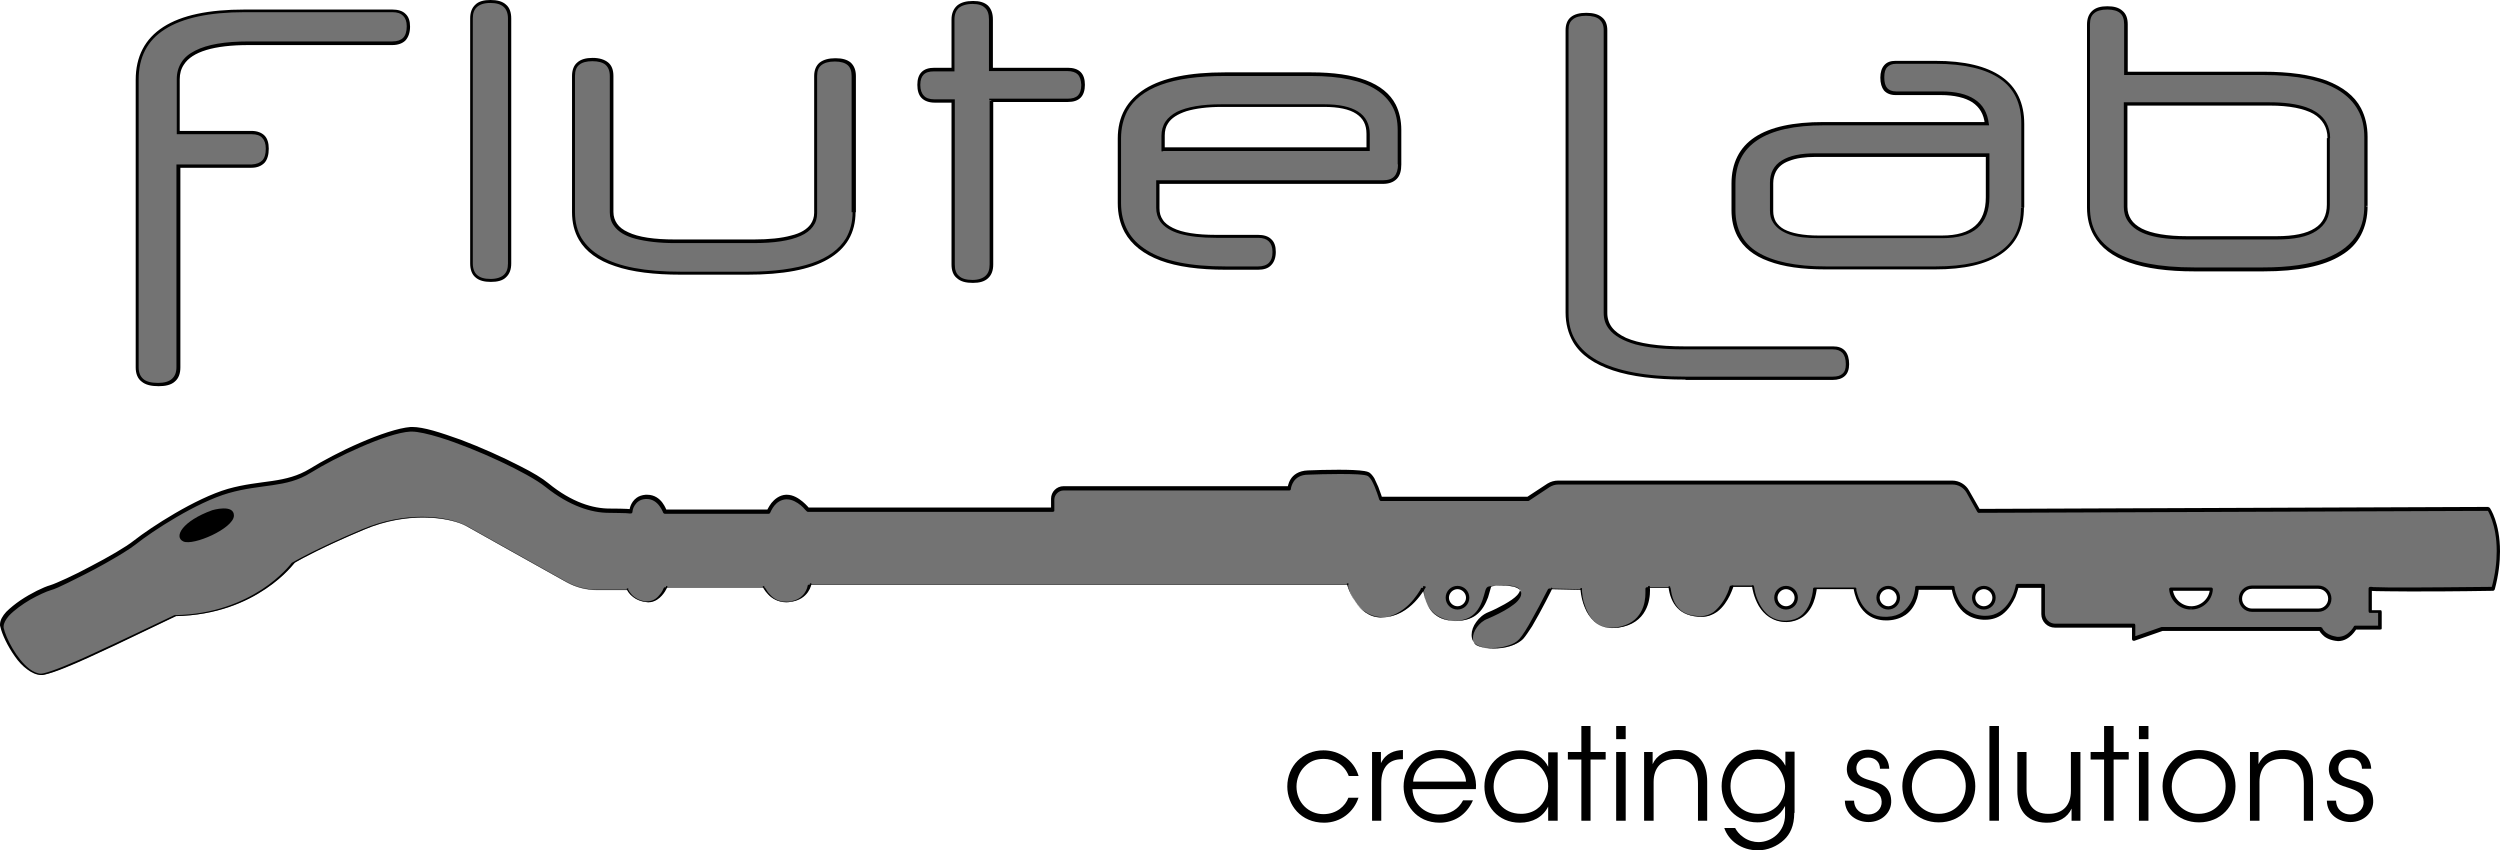 <svg width="147" height="50" viewBox="0 0 147 50" fill="none" xmlns="http://www.w3.org/2000/svg">
<path d="M146.324 29.903L116.34 30.019L115.703 28.878C115.529 28.549 115.181 28.356 114.814 28.356H91.612C91.418 28.356 91.225 28.414 91.052 28.53L89.854 29.323H81.199C81.199 29.323 80.832 28.085 80.465 27.892C80.097 27.679 77.972 27.756 76.91 27.776C75.867 27.795 75.789 28.704 75.789 28.704H62.517C62.169 28.704 61.879 28.994 61.879 29.342V29.961H47.506C47.506 29.961 46.907 29.168 46.212 29.207C45.516 29.246 45.188 30.077 45.188 30.077H39.102C39.102 30.077 38.793 29.149 37.962 29.207C37.132 29.265 37.093 30.077 37.093 30.077C37.093 30.077 36.803 30.039 35.818 30.039C34.833 30.039 33.577 29.671 32.166 28.53C30.756 27.389 25.579 25.164 24.149 25.261C22.719 25.358 19.686 26.808 18.257 27.698C16.827 28.588 15.339 28.337 13.446 28.878C11.534 29.42 8.925 31.122 7.94 31.895C6.955 32.669 3.787 34.313 2.994 34.565C2.202 34.816 -0.058 35.996 0.135 36.886C0.309 37.776 1.546 39.865 2.589 39.671C3.632 39.458 7.109 37.756 10.316 36.228C15.088 36.132 17.271 33.114 17.271 33.114C17.271 33.114 18.604 32.321 21.367 31.16C24.13 30 26.564 30.464 27.453 30.948C28.129 31.335 31.703 33.327 33.326 34.236C33.867 34.545 34.465 34.7 35.084 34.7H36.919C36.919 34.7 37.151 35.3 37.962 35.397C38.774 35.513 39.141 34.545 39.141 34.545H44.917C44.917 34.545 45.323 35.493 46.385 35.397C47.448 35.281 47.583 34.391 47.583 34.391H79.247C79.247 34.391 79.73 36.306 81.276 36.306C82.822 36.306 83.71 34.584 83.71 34.584C83.71 34.584 83.671 36.48 85.546 36.518C87.439 36.557 87.362 34.623 87.593 34.507C87.825 34.391 89.371 34.333 89.429 34.778C89.506 35.242 88.347 35.861 87.516 36.209C86.705 36.557 86.26 37.64 86.879 37.969C87.497 38.279 88.965 38.182 89.487 37.582C90.008 36.983 91.167 34.642 91.167 34.642L92.983 34.681C92.983 34.681 93.08 37.215 95.128 36.905C97.176 36.615 96.905 34.565 96.905 34.565H98.2C98.316 35.513 98.76 36.267 100.054 36.267C101.349 36.267 101.832 34.487 101.832 34.487H103.087C103.107 34.855 103.493 36.596 105.058 36.557C106.623 36.518 106.719 34.623 106.719 34.623H109.076C109.076 34.623 109.289 36.441 110.989 36.364C112.689 36.286 112.728 34.545 112.728 34.545H114.853C114.853 34.545 115.007 36.248 116.649 36.325C118.292 36.402 118.601 34.449 118.601 34.449H120.127V36.093C120.127 36.48 120.436 36.789 120.822 36.789H125.44V37.563L127.12 36.963H136.432C136.432 36.963 136.568 37.428 137.302 37.544C138.036 37.66 138.461 36.886 138.461 36.886H139.91V35.938H139.35V34.603C139.35 34.603 139.833 34.681 146.575 34.603C147.406 31.47 146.324 29.903 146.324 29.903ZM85.7 35.745C85.372 35.745 85.101 35.474 85.101 35.145C85.101 34.816 85.372 34.545 85.7 34.545C86.028 34.545 86.299 34.816 86.299 35.145C86.299 35.474 86.028 35.745 85.7 35.745ZM105.019 35.745C104.691 35.745 104.42 35.474 104.42 35.145C104.42 34.816 104.691 34.545 105.019 34.545C105.348 34.545 105.618 34.816 105.618 35.145C105.618 35.474 105.348 35.745 105.019 35.745ZM111.028 35.745C110.699 35.745 110.429 35.474 110.429 35.145C110.429 34.816 110.699 34.545 111.028 34.545C111.356 34.545 111.626 34.816 111.626 35.145C111.646 35.474 111.375 35.745 111.028 35.745ZM116.649 35.745C116.321 35.745 116.051 35.474 116.051 35.145C116.051 34.816 116.321 34.545 116.649 34.545C116.978 34.545 117.248 34.816 117.248 35.145C117.248 35.474 116.978 35.745 116.649 35.745ZM128.859 35.745C128.241 35.745 127.719 35.261 127.681 34.661H130.057C129.999 35.281 129.477 35.745 128.859 35.745ZM136.316 35.88H132.414C132.047 35.88 131.738 35.571 131.738 35.203C131.738 34.836 132.047 34.526 132.414 34.526H136.316C136.683 34.526 136.993 34.816 136.993 35.203C136.973 35.571 136.683 35.88 136.316 35.88Z" fill="#737373"/>
<path d="M12.48 30C10.722 30.638 10.2 31.567 10.78 31.837C11.36 32.108 13.717 31.083 13.755 30.329C13.775 29.613 12.48 30 12.48 30Z" fill="black"/>
<path d="M10.471 9.768V21.586C10.471 22.263 10.085 22.611 9.292 22.611C8.462 22.611 8.037 22.263 8.037 21.586V4.681C8.037 1.992 10.142 0.638 14.373 0.638H23.048C23.685 0.638 23.994 0.948 23.994 1.567C23.994 2.224 23.685 2.553 23.048 2.553H14.624C11.862 2.553 10.49 3.25 10.49 4.662V7.814H14.798C15.417 7.814 15.726 8.124 15.726 8.762C15.726 9.439 15.417 9.787 14.798 9.787H10.471V9.768Z" fill="#737373"/>
<path d="M10.471 9.768H10.375V21.586C10.375 21.915 10.278 22.128 10.104 22.282C9.93 22.437 9.66 22.515 9.293 22.515C8.887 22.515 8.597 22.437 8.423 22.282C8.249 22.128 8.153 21.915 8.153 21.586V4.681C8.153 3.366 8.655 2.379 9.698 1.721C10.722 1.064 12.287 0.716 14.393 0.716H23.067C23.376 0.716 23.57 0.793 23.705 0.928C23.84 1.064 23.917 1.257 23.917 1.547C23.917 1.857 23.84 2.089 23.705 2.224C23.57 2.36 23.357 2.437 23.067 2.437H14.625C13.234 2.437 12.191 2.611 11.476 2.979C11.128 3.153 10.838 3.385 10.664 3.675C10.491 3.946 10.394 4.275 10.394 4.642V7.892H14.799C15.088 7.892 15.301 7.969 15.417 8.104C15.552 8.24 15.629 8.453 15.629 8.743C15.629 9.072 15.552 9.304 15.417 9.439C15.282 9.574 15.088 9.652 14.799 9.671H10.375V9.768H10.471V9.865H14.779C15.108 9.865 15.359 9.768 15.552 9.574C15.726 9.381 15.803 9.091 15.803 8.743C15.803 8.414 15.726 8.143 15.552 7.969C15.378 7.795 15.108 7.698 14.799 7.698H10.568V4.662C10.568 4.333 10.645 4.043 10.819 3.791C11.051 3.424 11.495 3.133 12.133 2.94C12.77 2.747 13.601 2.65 14.625 2.65H23.067C23.396 2.65 23.666 2.553 23.84 2.379C24.014 2.186 24.111 1.915 24.111 1.567C24.111 1.238 24.033 0.986 23.84 0.812C23.666 0.638 23.396 0.561 23.067 0.561H14.393C12.268 0.561 10.684 0.89 9.602 1.586C8.52 2.282 7.979 3.327 7.979 4.7V21.605C7.979 21.973 8.095 22.263 8.327 22.437C8.559 22.631 8.887 22.708 9.331 22.708C9.737 22.708 10.066 22.631 10.278 22.437C10.51 22.244 10.606 21.954 10.606 21.605V9.768H10.471Z" fill="black"/>
<path d="M29.964 15.493C29.964 16.151 29.597 16.48 28.863 16.48C28.11 16.48 27.723 16.151 27.723 15.493V1.083C27.723 0.426 28.09 0.097 28.824 0.097C29.578 0.097 29.964 0.426 29.964 1.083V15.493Z" fill="#737373"/>
<path d="M29.964 15.493H29.868C29.868 15.803 29.79 16.015 29.617 16.17C29.462 16.306 29.211 16.402 28.844 16.402C28.477 16.402 28.226 16.325 28.052 16.17C27.897 16.035 27.801 15.803 27.801 15.493V1.083C27.801 0.774 27.878 0.561 28.052 0.406C28.206 0.271 28.457 0.174 28.825 0.174C29.192 0.174 29.443 0.251 29.617 0.406C29.771 0.542 29.868 0.774 29.868 1.083V15.493H29.964H30.061V1.083C30.061 0.735 29.964 0.445 29.752 0.271C29.539 0.077 29.23 0 28.844 0C28.457 0 28.148 0.077 27.955 0.271C27.743 0.464 27.646 0.735 27.646 1.083V15.493C27.646 15.841 27.743 16.131 27.955 16.306C28.168 16.499 28.477 16.576 28.863 16.576C29.25 16.576 29.559 16.499 29.752 16.306C29.964 16.112 30.061 15.841 30.061 15.493H29.964Z" fill="black"/>
<path d="M50.23 12.476C50.23 14.874 48.144 16.054 43.951 16.054H40.068C35.857 16.054 33.731 14.855 33.731 12.476V4.468C33.731 3.83 34.099 3.501 34.852 3.501C35.605 3.501 35.972 3.83 35.972 4.468V12.476C35.972 13.617 37.228 14.178 39.72 14.178H44.338C46.772 14.178 47.989 13.617 47.989 12.514V4.468C47.989 3.83 48.375 3.52 49.129 3.52C49.863 3.52 50.23 3.83 50.23 4.468V12.476Z" fill="#737373"/>
<path d="M50.23 12.476H50.133C50.133 13.056 49.998 13.559 49.747 14.004C49.361 14.642 48.704 15.145 47.738 15.474C46.772 15.803 45.497 15.977 43.932 15.977H40.049C37.943 15.977 36.378 15.687 35.354 15.087C34.833 14.797 34.465 14.429 34.195 14.004C33.944 13.578 33.809 13.075 33.809 12.476V4.468C33.809 4.159 33.886 3.946 34.06 3.81C34.214 3.675 34.485 3.598 34.833 3.598C35.18 3.598 35.451 3.675 35.605 3.81C35.76 3.946 35.856 4.159 35.856 4.468V12.476C35.856 12.785 35.934 13.056 36.108 13.288C36.359 13.636 36.784 13.888 37.383 14.043C37.982 14.197 38.754 14.294 39.682 14.294H44.299C45.516 14.294 46.443 14.159 47.081 13.868C47.39 13.733 47.641 13.54 47.796 13.327C47.97 13.095 48.047 12.843 48.047 12.534V4.468C48.047 4.178 48.124 3.965 48.298 3.83C48.472 3.694 48.723 3.617 49.09 3.617C49.438 3.617 49.689 3.694 49.844 3.83C49.998 3.965 50.075 4.178 50.075 4.468V12.476H50.23H50.327V4.468C50.327 4.139 50.23 3.868 50.017 3.675C49.805 3.501 49.515 3.424 49.129 3.424C48.742 3.424 48.433 3.501 48.202 3.675C47.989 3.849 47.873 4.12 47.873 4.468V12.514C47.873 12.766 47.796 12.998 47.66 13.191C47.448 13.482 47.081 13.714 46.521 13.849C45.96 14.004 45.226 14.081 44.318 14.081H39.701C38.465 14.081 37.537 13.946 36.938 13.656C36.629 13.52 36.417 13.346 36.282 13.153C36.146 12.959 36.069 12.727 36.069 12.457V4.468C36.069 4.12 35.972 3.849 35.76 3.675C35.547 3.501 35.238 3.404 34.852 3.404C34.465 3.404 34.156 3.482 33.944 3.675C33.731 3.849 33.635 4.139 33.635 4.468V12.476C33.635 13.095 33.77 13.636 34.041 14.101C34.446 14.797 35.161 15.319 36.166 15.648C37.17 15.996 38.465 16.151 40.049 16.151H43.932C46.038 16.151 47.622 15.861 48.684 15.242C49.225 14.932 49.631 14.545 49.902 14.081C50.172 13.617 50.307 13.075 50.307 12.457H50.23V12.476Z" fill="black"/>
<path d="M58.286 5.938V15.551C58.286 16.209 57.919 16.538 57.185 16.538C56.431 16.538 56.045 16.209 56.045 15.551V5.938H54.944C54.326 5.938 54.017 5.629 54.017 4.99C54.017 4.391 54.326 4.081 54.944 4.081H56.045V1.141C56.045 0.484 56.431 0.155 57.204 0.155C57.919 0.155 58.286 0.484 58.286 1.141V4.081H62.788C63.406 4.081 63.715 4.391 63.715 5.01C63.715 5.629 63.406 5.938 62.788 5.938H58.286Z" fill="#737373"/>
<path d="M58.286 5.938H58.19V15.551C58.19 15.861 58.112 16.073 57.938 16.228C57.784 16.364 57.533 16.46 57.185 16.46C56.818 16.46 56.548 16.383 56.393 16.228C56.219 16.093 56.142 15.861 56.142 15.551V5.841H54.944C54.654 5.841 54.442 5.764 54.326 5.629C54.191 5.493 54.113 5.28 54.113 4.99C54.113 4.7 54.191 4.507 54.306 4.391C54.442 4.255 54.635 4.197 54.925 4.197H56.123V1.141C56.123 0.832 56.219 0.619 56.374 0.464C56.547 0.329 56.818 0.232 57.185 0.232C57.533 0.232 57.765 0.309 57.919 0.464C58.074 0.6 58.151 0.832 58.151 1.141V4.178H62.749C63.039 4.178 63.251 4.255 63.367 4.371C63.502 4.507 63.56 4.7 63.58 4.99C63.58 5.28 63.502 5.493 63.387 5.609C63.251 5.745 63.058 5.803 62.768 5.803H58.17V5.899H58.286V5.996H62.788C63.116 5.996 63.367 5.919 63.541 5.745C63.715 5.571 63.792 5.3 63.792 4.99C63.792 4.662 63.715 4.41 63.541 4.236C63.367 4.062 63.097 3.985 62.788 3.985H58.383V1.141C58.383 0.793 58.286 0.522 58.093 0.329C57.881 0.135 57.591 0.058 57.224 0.058C56.818 0.058 56.509 0.135 56.277 0.329C56.065 0.522 55.949 0.793 55.949 1.141V3.985H54.944C54.616 3.985 54.364 4.062 54.191 4.236C54.017 4.41 53.94 4.662 53.94 4.99C53.94 5.319 54.017 5.59 54.191 5.764C54.364 5.938 54.635 6.035 54.944 6.035H55.949V15.551C55.949 15.899 56.045 16.19 56.277 16.364C56.49 16.557 56.799 16.634 57.204 16.634C57.591 16.634 57.881 16.557 58.093 16.364C58.306 16.17 58.402 15.899 58.402 15.551V5.938H58.286Z" fill="black"/>
<path d="M82.3 9.652C82.3 10.348 81.971 10.696 81.314 10.696H68.081V12.224C68.081 13.327 69.221 13.888 71.519 13.888H73.973C74.611 13.888 74.92 14.197 74.92 14.816C74.92 15.454 74.611 15.764 73.973 15.764H72.08C67.907 15.764 65.82 14.487 65.82 11.954V8.143C65.82 5.609 67.888 4.352 72.002 4.352H77.083C80.542 4.352 82.28 5.455 82.28 7.64V9.652H82.3ZM68.39 8.781H80.445V7.892C80.445 6.77 79.576 6.209 77.856 6.209H71.829C69.53 6.209 68.39 6.789 68.39 7.969V8.781Z" fill="#737373"/>
<path d="M82.3 9.652H82.203C82.203 9.981 82.126 10.213 81.991 10.367C81.856 10.522 81.624 10.6 81.315 10.6H67.984V12.224C67.984 12.514 68.062 12.785 68.216 13.017C68.448 13.346 68.854 13.598 69.395 13.752C69.955 13.907 70.65 13.985 71.52 13.985H73.973C74.282 13.985 74.476 14.062 74.611 14.197C74.746 14.333 74.823 14.526 74.823 14.816C74.823 15.126 74.746 15.319 74.611 15.454C74.476 15.59 74.263 15.667 73.973 15.667H72.08C69.994 15.667 68.448 15.358 67.444 14.72C66.941 14.41 66.555 14.023 66.304 13.559C66.052 13.095 65.917 12.553 65.917 11.934V8.143C65.917 7.524 66.053 6.983 66.284 6.538C66.651 5.861 67.308 5.338 68.255 4.99C69.202 4.642 70.457 4.468 72.003 4.468H77.084C78.803 4.468 80.098 4.739 80.928 5.28C81.353 5.551 81.662 5.88 81.875 6.267C82.088 6.654 82.184 7.118 82.184 7.66V9.671H82.3H82.397V7.64C82.397 7.079 82.281 6.576 82.068 6.151C81.74 5.513 81.141 5.029 80.31 4.72C79.479 4.41 78.417 4.255 77.103 4.255H72.022C69.955 4.255 68.39 4.565 67.328 5.222C66.806 5.551 66.4 5.957 66.13 6.441C65.859 6.925 65.724 7.505 65.724 8.143V11.934C65.724 12.592 65.859 13.153 66.13 13.656C66.535 14.391 67.25 14.952 68.236 15.319C69.221 15.687 70.515 15.861 72.08 15.861H73.973C74.302 15.861 74.572 15.783 74.746 15.59C74.92 15.416 75.017 15.145 75.017 14.816C75.017 14.487 74.939 14.236 74.746 14.062C74.572 13.888 74.302 13.81 73.973 13.81H71.501C70.361 13.81 69.511 13.675 68.97 13.404C68.699 13.269 68.487 13.114 68.371 12.921C68.236 12.727 68.178 12.514 68.178 12.244V10.812H81.315C81.662 10.812 81.933 10.716 82.126 10.522C82.319 10.329 82.397 10.039 82.397 9.671H82.3V9.652ZM68.39 8.781V8.878H80.542V7.892C80.542 7.311 80.31 6.847 79.847 6.557C79.383 6.267 78.726 6.132 77.857 6.132H71.829C70.67 6.132 69.8 6.286 69.202 6.576C68.912 6.731 68.68 6.925 68.525 7.157C68.371 7.389 68.294 7.679 68.294 7.988V8.897H68.39V8.781H68.487V7.969C68.487 7.698 68.545 7.447 68.68 7.253C68.873 6.944 69.24 6.712 69.762 6.538C70.284 6.383 70.979 6.286 71.829 6.286H77.857C78.707 6.286 79.344 6.422 79.75 6.692C80.156 6.963 80.349 7.331 80.349 7.872V8.665H68.39V8.781Z" fill="black"/>
<path d="M99.108 22.244C94.452 22.244 92.133 20.948 92.133 18.375V1.76C92.133 1.141 92.5 0.832 93.254 0.832C94.007 0.832 94.394 1.141 94.394 1.76V18.395C94.394 19.768 95.92 20.445 98.992 20.445H107.743C108.323 20.445 108.613 20.774 108.613 21.412C108.613 21.973 108.323 22.244 107.743 22.244H99.108Z" fill="#737373"/>
<path d="M99.108 22.244V22.147C96.789 22.147 95.07 21.818 93.93 21.199C93.37 20.89 92.945 20.503 92.655 20.039C92.365 19.575 92.23 19.033 92.23 18.395V1.76C92.23 1.47 92.307 1.277 92.481 1.141C92.636 1.006 92.906 0.928 93.254 0.928C93.621 0.928 93.891 1.006 94.046 1.141C94.201 1.277 94.297 1.47 94.297 1.76V18.395C94.297 18.762 94.394 19.072 94.606 19.342C94.915 19.749 95.437 20.039 96.171 20.252C96.905 20.445 97.852 20.542 99.011 20.542H107.763C108.033 20.542 108.207 20.619 108.342 20.754C108.458 20.89 108.535 21.102 108.535 21.412C108.535 21.683 108.477 21.857 108.342 21.973C108.226 22.089 108.033 22.147 107.763 22.147H99.108V22.244V22.34H107.763C108.072 22.34 108.304 22.263 108.477 22.108C108.651 21.954 108.729 21.702 108.729 21.412C108.729 21.083 108.651 20.812 108.497 20.638C108.323 20.445 108.091 20.367 107.782 20.367H99.03C97.504 20.367 96.364 20.193 95.611 19.865C95.244 19.691 94.973 19.497 94.78 19.246C94.606 19.014 94.51 18.723 94.51 18.414V1.78C94.51 1.451 94.413 1.18 94.181 1.006C93.969 0.832 93.66 0.754 93.273 0.754C92.887 0.754 92.578 0.832 92.365 1.006C92.153 1.18 92.056 1.451 92.056 1.78V18.375C92.056 19.033 92.211 19.613 92.501 20.116C92.945 20.87 93.737 21.412 94.838 21.779C95.939 22.147 97.369 22.321 99.108 22.321V22.244Z" fill="black"/>
<path d="M118.929 12.224C118.929 14.584 117.21 15.764 113.79 15.764H107.357C103.744 15.764 101.928 14.642 101.928 12.36V10.793C101.928 8.433 103.706 7.253 107.241 7.253H116.823C116.669 6.054 115.78 5.474 114.138 5.474H111.472C110.95 5.474 110.68 5.164 110.68 4.545C110.68 3.965 110.95 3.656 111.472 3.656H113.81C117.229 3.656 118.948 4.855 118.948 7.273V12.224H118.929ZM116.862 9.11H106.758C105.039 9.11 104.189 9.652 104.189 10.735V12.379C104.189 13.404 105.116 13.927 106.951 13.927H114.215C115.993 13.927 116.881 13.153 116.881 11.586V9.11H116.862Z" fill="#737373"/>
<path d="M118.929 12.224H118.833C118.833 13.385 118.427 14.217 117.596 14.797C116.766 15.377 115.51 15.667 113.81 15.667H107.376C105.58 15.667 104.247 15.377 103.358 14.836C102.914 14.565 102.585 14.217 102.373 13.81C102.16 13.404 102.044 12.921 102.044 12.379V10.812C102.044 9.652 102.469 8.82 103.339 8.24C104.208 7.66 105.502 7.369 107.261 7.369H116.959L116.939 7.253C116.862 6.634 116.592 6.151 116.109 5.841C115.645 5.532 114.988 5.377 114.157 5.377H111.491C111.24 5.377 111.086 5.3 110.97 5.184C110.854 5.048 110.796 4.855 110.796 4.545C110.796 4.255 110.854 4.062 110.97 3.946C111.086 3.83 111.24 3.752 111.491 3.752H113.829C115.529 3.752 116.785 4.062 117.616 4.642C118.446 5.222 118.852 6.093 118.852 7.273V12.205H118.929H119.026V7.292C119.026 6.054 118.582 5.126 117.693 4.507C116.804 3.888 115.51 3.578 113.79 3.578H111.453C111.163 3.578 110.95 3.656 110.796 3.83C110.641 4.004 110.564 4.255 110.564 4.565C110.564 4.894 110.641 5.145 110.777 5.319C110.931 5.493 111.163 5.59 111.453 5.59H114.119C114.93 5.59 115.548 5.745 115.974 6.015C116.399 6.306 116.65 6.712 116.708 7.292L116.804 7.273V7.176H107.222C105.445 7.176 104.092 7.466 103.184 8.066C102.276 8.665 101.812 9.594 101.812 10.793V12.36C101.812 12.94 101.928 13.443 102.16 13.888C102.508 14.546 103.126 15.048 103.996 15.358C104.865 15.687 105.966 15.841 107.338 15.841H113.771C115.491 15.841 116.785 15.551 117.674 14.932C118.562 14.333 119.007 13.404 119.007 12.205H118.929V12.224ZM116.862 9.11V9.014H106.758C105.889 9.014 105.232 9.149 104.768 9.439C104.537 9.574 104.363 9.768 104.247 9.981C104.131 10.193 104.073 10.464 104.073 10.735V12.379C104.073 12.65 104.131 12.901 104.266 13.095C104.459 13.404 104.788 13.636 105.232 13.791C105.676 13.946 106.256 14.004 106.951 14.004H114.215C115.123 14.004 115.819 13.81 116.283 13.404C116.746 12.998 116.978 12.379 116.978 11.586V9.014H116.862V9.11H116.766V11.605C116.766 12.36 116.553 12.921 116.128 13.288C115.703 13.656 115.065 13.849 114.196 13.849H106.932C106.024 13.849 105.348 13.714 104.904 13.482C104.691 13.366 104.537 13.211 104.421 13.037C104.324 12.863 104.266 12.65 104.266 12.418V10.774C104.266 10.522 104.324 10.29 104.421 10.097C104.575 9.807 104.826 9.594 105.213 9.458C105.599 9.304 106.121 9.226 106.758 9.226H116.862V9.11Z" fill="black"/>
<path d="M139.118 12.089C139.118 14.584 137.109 15.822 133.071 15.822H129.014C124.86 15.822 122.793 14.604 122.793 12.166V1.431C122.793 0.774 123.16 0.464 123.894 0.464C124.628 0.464 124.976 0.793 124.976 1.431V4.313H133.051C137.089 4.313 139.098 5.551 139.098 8.046V12.089H139.118ZM136.915 8.124C136.915 6.789 135.756 6.112 133.457 6.112H124.976V12.166C124.976 13.366 126.174 13.985 128.589 13.985H133.863C134.887 13.985 135.66 13.83 136.162 13.501C136.664 13.172 136.915 12.689 136.915 12.031V8.124Z" fill="#737373"/>
<path d="M139.118 12.089H139.021C139.021 12.708 138.905 13.23 138.654 13.675C138.287 14.352 137.65 14.855 136.722 15.203C135.795 15.551 134.578 15.725 133.071 15.725H129.014C126.947 15.725 125.401 15.416 124.397 14.836C123.894 14.546 123.508 14.178 123.257 13.733C123.006 13.288 122.89 12.785 122.89 12.186V1.431C122.89 1.122 122.967 0.909 123.141 0.774C123.295 0.638 123.547 0.561 123.914 0.561C124.261 0.561 124.513 0.638 124.667 0.774C124.822 0.909 124.899 1.122 124.899 1.431V4.41H133.071C135.08 4.41 136.568 4.72 137.553 5.338C138.036 5.648 138.403 6.015 138.654 6.48C138.905 6.925 139.021 7.466 139.021 8.066V12.108H139.118H139.214V8.046C139.214 7.408 139.079 6.847 138.828 6.364C138.442 5.629 137.746 5.106 136.8 4.739C135.834 4.391 134.597 4.217 133.09 4.217H125.111V1.431C125.111 1.083 125.015 0.812 124.802 0.638C124.59 0.445 124.3 0.368 123.914 0.368C123.527 0.368 123.237 0.445 123.025 0.638C122.812 0.832 122.716 1.103 122.716 1.451V12.205C122.716 12.824 122.851 13.385 123.122 13.849C123.527 14.565 124.223 15.087 125.208 15.435C126.193 15.783 127.468 15.957 129.033 15.957H133.09C135.119 15.957 136.645 15.648 137.669 15.01C138.191 14.7 138.577 14.294 138.828 13.81C139.079 13.327 139.214 12.766 139.214 12.128H139.118V12.089ZM136.915 8.124H137.012C137.012 7.776 136.935 7.466 136.78 7.195C136.548 6.789 136.143 6.499 135.602 6.306C135.041 6.112 134.327 6.015 133.457 6.015H124.88V12.166C124.88 12.476 124.957 12.766 125.131 13.017C125.382 13.385 125.788 13.656 126.367 13.83C126.947 14.004 127.681 14.081 128.589 14.081H133.863C134.906 14.081 135.679 13.927 136.201 13.578C136.471 13.404 136.664 13.191 136.8 12.94C136.935 12.689 136.993 12.379 136.993 12.05V8.124H136.915H136.819V12.031C136.819 12.34 136.761 12.611 136.645 12.843C136.529 13.075 136.355 13.269 136.104 13.424C135.621 13.733 134.887 13.888 133.863 13.888H128.608C127.41 13.888 126.522 13.733 125.942 13.443C125.652 13.288 125.44 13.114 125.305 12.901C125.169 12.689 125.092 12.457 125.092 12.166V6.209H133.477C134.616 6.209 135.467 6.383 136.027 6.692C136.297 6.847 136.51 7.06 136.645 7.292C136.78 7.524 136.857 7.795 136.857 8.124H136.915Z" fill="black"/>
<path d="M79.885 46.886C79.615 47.737 78.842 48.375 77.857 48.375C76.485 48.375 75.693 47.331 75.693 46.248C75.693 45.048 76.601 44.12 77.818 44.12C78.726 44.12 79.595 44.661 79.885 45.629H79.306C79.054 44.952 78.417 44.623 77.837 44.623C77.374 44.623 77.026 44.758 76.698 45.087C76.427 45.358 76.234 45.783 76.234 46.248C76.234 47.195 76.949 47.872 77.818 47.872C78.591 47.872 79.112 47.389 79.286 46.905H79.885V46.886Z" fill="black"/>
<path d="M80.677 44.217H81.199V44.874C81.489 44.275 82.01 44.12 82.493 44.101V44.642H82.435C81.662 44.642 81.218 45.126 81.218 46.054V48.259H80.677V44.217Z" fill="black"/>
<path d="M83.053 46.402C83.092 47.408 83.942 47.911 84.638 47.892C85.256 47.892 85.758 47.582 86.028 47.06H86.608C86.415 47.505 86.125 47.834 85.797 48.046C85.468 48.259 85.063 48.375 84.657 48.375C83.246 48.375 82.532 47.253 82.532 46.248C82.532 45.068 83.44 44.101 84.657 44.101C85.236 44.101 85.758 44.294 86.144 44.681C86.608 45.126 86.84 45.764 86.782 46.402H83.053ZM86.202 45.957C86.164 45.242 85.488 44.565 84.657 44.584C83.787 44.584 83.131 45.222 83.092 45.957H86.202Z" fill="black"/>
<path d="M91.592 48.259H91.032V47.428C90.723 48.046 90.105 48.375 89.371 48.375C88.057 48.375 87.284 47.35 87.284 46.248C87.284 45.068 88.153 44.12 89.371 44.12C90.24 44.12 90.82 44.623 91.032 45.087V44.236H91.592V48.259ZM87.825 46.248C87.825 46.983 88.327 47.853 89.448 47.853C90.163 47.853 90.684 47.447 90.897 46.867C90.993 46.673 91.032 46.441 91.032 46.228C91.032 45.996 90.993 45.783 90.897 45.59C90.665 45.029 90.124 44.623 89.409 44.623C88.501 44.603 87.825 45.339 87.825 46.248Z" fill="black"/>
<path d="M92.984 44.661H92.191V44.217H92.984V42.689H93.524V44.217H94.413V44.661H93.524V48.259H92.984V44.661Z" fill="black"/>
<path d="M95.031 42.689H95.591V43.462H95.031V42.689ZM95.031 44.217H95.591V48.259H95.031V44.217Z" fill="black"/>
<path d="M96.654 44.217H97.175C97.175 44.449 97.175 44.661 97.175 44.932C97.407 44.41 97.948 44.081 98.682 44.101C99.938 44.12 100.382 44.971 100.382 45.958V48.259H99.841V46.074C99.841 45.203 99.455 44.603 98.547 44.623C97.716 44.623 97.233 45.126 97.233 45.977V48.259H96.673V44.217H96.654Z" fill="black"/>
<path d="M105.502 47.795C105.502 48.569 105.251 49.052 104.903 49.381C104.497 49.768 103.918 50 103.377 50C102.372 50 101.638 49.42 101.387 48.685H102.025C102.121 48.859 102.256 49.052 102.507 49.226C102.797 49.439 103.145 49.516 103.396 49.516C104.169 49.516 104.961 48.917 104.961 47.911V47.389C104.671 47.969 104.111 48.356 103.338 48.356C102.082 48.356 101.232 47.389 101.232 46.228C101.232 45.01 102.102 44.081 103.338 44.081C104.13 44.081 104.749 44.526 104.98 45.029V44.197H105.521V47.795H105.502ZM101.754 46.228C101.754 47.041 102.334 47.853 103.377 47.853C103.841 47.853 104.227 47.679 104.517 47.389C104.787 47.099 104.961 46.693 104.961 46.248C104.961 45.919 104.845 45.513 104.594 45.184C104.343 44.855 103.937 44.623 103.358 44.623C102.469 44.623 101.754 45.281 101.754 46.228Z" fill="black"/>
<path d="M110.545 45.222C110.545 44.797 110.255 44.545 109.849 44.545C109.405 44.545 109.134 44.855 109.154 45.203C109.173 45.59 109.463 45.745 109.946 45.88C110.525 46.035 111.163 46.209 111.202 47.06C111.24 47.795 110.622 48.337 109.869 48.337C109.212 48.337 108.497 47.93 108.478 47.079H109.018C109.038 47.64 109.463 47.892 109.869 47.892C110.332 47.892 110.661 47.544 110.641 47.137C110.622 46.673 110.332 46.499 109.637 46.286C109.057 46.112 108.613 45.88 108.593 45.242C108.593 44.507 109.173 44.081 109.849 44.081C110.409 44.081 111.047 44.391 111.086 45.203H110.545V45.222Z" fill="black"/>
<path d="M111.858 46.228C111.858 45.106 112.708 44.101 114.003 44.101C115.317 44.101 116.147 45.106 116.147 46.228C116.147 47.369 115.297 48.356 114.003 48.356C112.708 48.356 111.858 47.369 111.858 46.228ZM112.419 46.248C112.419 47.157 113.114 47.853 114.003 47.853C114.911 47.853 115.587 47.157 115.587 46.228C115.587 45.3 114.892 44.603 114.003 44.603C113.114 44.623 112.419 45.319 112.419 46.248Z" fill="black"/>
<path d="M117.538 42.689H116.978V48.259H117.538V42.689Z" fill="black"/>
<path d="M122.329 48.259H121.808V47.544C121.576 48.066 121.035 48.395 120.32 48.375C119.064 48.356 118.62 47.505 118.62 46.518V44.217H119.161V46.402C119.161 47.273 119.547 47.853 120.455 47.853C121.305 47.853 121.769 47.35 121.769 46.499V44.217H122.329V48.259Z" fill="black"/>
<path d="M123.72 44.661H122.928V44.217H123.72V42.689H124.281V44.217H125.169V44.661H124.281V48.259H123.72V44.661Z" fill="black"/>
<path d="M125.769 42.689H126.329V43.462H125.769V42.689ZM125.769 44.217H126.329V48.259H125.769V44.217Z" fill="black"/>
<path d="M127.159 46.228C127.159 45.106 128.009 44.101 129.304 44.101C130.617 44.101 131.448 45.106 131.448 46.228C131.448 47.369 130.598 48.356 129.304 48.356C128.009 48.356 127.159 47.369 127.159 46.228ZM127.7 46.248C127.7 47.157 128.396 47.853 129.284 47.853C130.192 47.853 130.868 47.157 130.868 46.228C130.868 45.3 130.173 44.603 129.284 44.603C128.415 44.623 127.7 45.319 127.7 46.248Z" fill="black"/>
<path d="M132.279 44.217H132.8C132.8 44.449 132.8 44.661 132.8 44.932C133.032 44.41 133.573 44.081 134.307 44.101C135.563 44.12 136.007 44.971 136.007 45.958V48.259H135.466V46.074C135.466 45.203 135.08 44.603 134.172 44.623C133.341 44.623 132.858 45.126 132.858 45.977V48.259H132.298V44.217H132.279Z" fill="black"/>
<path d="M138.886 45.222C138.886 44.797 138.596 44.545 138.191 44.545C137.746 44.545 137.476 44.855 137.495 45.203C137.514 45.59 137.804 45.745 138.287 45.88C138.867 46.035 139.504 46.209 139.543 47.06C139.582 47.795 138.963 48.337 138.21 48.337C137.553 48.337 136.838 47.93 136.819 47.079H137.36C137.379 47.64 137.804 47.892 138.21 47.892C138.673 47.892 139.002 47.544 138.983 47.137C138.963 46.673 138.673 46.499 137.978 46.286C137.398 46.112 136.954 45.88 136.935 45.242C136.935 44.507 137.514 44.081 138.191 44.081C138.751 44.081 139.388 44.391 139.427 45.203H138.886V45.222Z" fill="black"/>
<path d="M146.324 29.903V29.807L116.398 29.923L115.78 28.84C115.587 28.491 115.201 28.259 114.795 28.259H91.612C91.399 28.259 91.187 28.317 90.994 28.433L89.815 29.207H81.179V29.304L81.276 29.284C81.276 29.284 81.179 28.975 81.044 28.627C80.967 28.453 80.89 28.279 80.812 28.124C80.716 27.969 80.619 27.853 80.503 27.776C80.426 27.737 80.349 27.718 80.233 27.698C79.885 27.64 79.325 27.621 78.707 27.621C78.05 27.621 77.374 27.64 76.91 27.66C76.35 27.679 76.04 27.93 75.886 28.182C75.731 28.433 75.712 28.685 75.712 28.685H75.809V28.588H62.536C62.131 28.588 61.802 28.917 61.802 29.323V29.845H47.506V29.942L47.583 29.884C47.583 29.884 47.429 29.691 47.197 29.497C46.965 29.304 46.637 29.091 46.27 29.091C46.25 29.091 46.231 29.091 46.212 29.091C45.825 29.11 45.535 29.362 45.361 29.575C45.188 29.807 45.11 30 45.091 30.019L45.188 30.058V29.961H39.102V30.058L39.199 30.019C39.199 30.019 39.121 29.787 38.948 29.555C38.774 29.323 38.484 29.091 38.059 29.091C38.02 29.091 38.001 29.091 37.962 29.091C37.75 29.11 37.576 29.168 37.441 29.265C37.248 29.4 37.132 29.594 37.074 29.749C37.016 29.903 37.016 30.019 37.016 30.039H37.112L37.132 29.942C37.132 29.942 36.822 29.903 35.837 29.903C34.891 29.903 33.635 29.555 32.244 28.414C31.896 28.124 31.317 27.776 30.621 27.427C29.578 26.886 28.283 26.306 27.105 25.861C26.506 25.648 25.946 25.455 25.463 25.319C24.98 25.184 24.555 25.106 24.246 25.106C24.207 25.106 24.188 25.106 24.149 25.106C23.415 25.164 22.294 25.551 21.174 26.035C20.053 26.518 18.933 27.118 18.218 27.563C17.523 27.988 16.808 28.163 16.016 28.279C15.224 28.395 14.373 28.472 13.408 28.743C11.476 29.304 8.868 31.006 7.882 31.779C7.399 32.166 6.356 32.766 5.351 33.288C4.849 33.559 4.347 33.81 3.922 34.004C3.497 34.197 3.149 34.352 2.956 34.41C2.55 34.526 1.835 34.874 1.198 35.3C0.889 35.513 0.599 35.745 0.367 35.977C0.155 36.209 0 36.46 0 36.731C0 36.77 7.34091e-08 36.809 0.019 36.847C0.116 37.292 0.444 37.988 0.869 38.588C1.082 38.898 1.333 39.168 1.603 39.362C1.855 39.555 2.144 39.691 2.434 39.691C2.492 39.691 2.55 39.691 2.608 39.671C2.879 39.613 3.304 39.478 3.825 39.265C5.409 38.627 7.96 37.369 10.355 36.228L10.316 36.132V36.228C12.731 36.19 14.489 35.397 15.629 34.623C16.788 33.849 17.329 33.075 17.349 33.075L17.271 33.017L17.329 33.095C17.329 33.095 17.349 33.075 17.387 33.056C17.677 32.882 19.01 32.147 21.406 31.141C22.662 30.6 23.859 30.425 24.883 30.425C26.042 30.425 26.97 30.677 27.414 30.928C28.09 31.315 31.664 33.307 33.287 34.217C33.847 34.526 34.465 34.681 35.103 34.681H36.938V34.584L36.842 34.623C36.842 34.623 36.9 34.797 37.074 34.971C37.248 35.145 37.537 35.339 37.962 35.397C38.02 35.397 38.059 35.416 38.117 35.416C38.31 35.416 38.484 35.358 38.639 35.261C38.851 35.126 39.005 34.932 39.102 34.778C39.199 34.623 39.257 34.487 39.257 34.487L39.16 34.449V34.545H44.937V34.449L44.84 34.487C44.84 34.487 44.937 34.719 45.168 34.952C45.381 35.184 45.748 35.416 46.25 35.416C46.308 35.416 46.366 35.416 46.443 35.397C47.004 35.339 47.332 35.068 47.506 34.816C47.68 34.565 47.718 34.333 47.718 34.313L47.622 34.294V34.391H79.286V34.294L79.189 34.313C79.189 34.313 79.305 34.797 79.634 35.3C79.788 35.551 80.001 35.803 80.291 35.977C80.561 36.17 80.909 36.286 81.315 36.286C82.126 36.286 82.764 35.841 83.189 35.397C83.614 34.952 83.845 34.507 83.845 34.507L83.768 34.468H83.672V34.487C83.672 34.584 83.691 35.048 83.923 35.532C84.039 35.764 84.232 36.016 84.502 36.19C84.773 36.364 85.14 36.499 85.603 36.499C85.623 36.499 85.642 36.499 85.662 36.499C86.125 36.499 86.492 36.383 86.763 36.19C87.168 35.899 87.362 35.474 87.497 35.126C87.555 34.952 87.593 34.778 87.632 34.661C87.651 34.603 87.671 34.545 87.671 34.526L87.69 34.487C87.69 34.487 87.729 34.468 87.767 34.468C87.903 34.449 88.134 34.41 88.366 34.41C88.617 34.41 88.868 34.429 89.062 34.487C89.158 34.507 89.236 34.545 89.293 34.584C89.351 34.623 89.371 34.661 89.371 34.681V34.7C89.371 34.778 89.313 34.874 89.216 34.99C89.062 35.164 88.772 35.358 88.463 35.532C88.154 35.706 87.806 35.88 87.516 35.996C87.226 36.112 86.975 36.325 86.801 36.576C86.627 36.809 86.531 37.079 86.531 37.331C86.531 37.447 86.55 37.563 86.608 37.679C86.666 37.776 86.743 37.872 86.859 37.93C87.11 38.066 87.458 38.124 87.825 38.124C88.154 38.124 88.501 38.085 88.811 37.988C89.12 37.892 89.409 37.737 89.583 37.544C89.719 37.389 89.892 37.118 90.086 36.828C90.626 35.919 91.283 34.603 91.283 34.584L91.206 34.545V34.642L93.022 34.681V34.584H92.925C92.925 34.584 92.945 35.164 93.196 35.745C93.312 36.035 93.505 36.325 93.756 36.557C94.027 36.789 94.374 36.925 94.838 36.925C94.954 36.925 95.051 36.925 95.166 36.905C95.997 36.789 96.48 36.383 96.731 35.919C96.983 35.474 97.021 34.99 97.021 34.7C97.021 34.545 97.002 34.449 97.002 34.449L96.905 34.468V34.565H98.2V34.468L98.103 34.487C98.161 34.971 98.316 35.416 98.625 35.745C98.934 36.074 99.397 36.267 100.074 36.267C100.421 36.267 100.711 36.151 100.962 35.977C101.329 35.706 101.561 35.319 101.716 35.01C101.87 34.681 101.948 34.429 101.948 34.429L101.851 34.41V34.507H103.107V34.41H103.01C103.029 34.603 103.126 35.126 103.416 35.629C103.57 35.88 103.764 36.112 104.034 36.286C104.305 36.46 104.633 36.576 105.019 36.576C105.039 36.576 105.058 36.576 105.077 36.576C105.483 36.557 105.811 36.422 106.063 36.228C106.43 35.938 106.623 35.513 106.719 35.164C106.816 34.816 106.835 34.545 106.835 34.545H106.739V34.642H109.096V34.623L108.999 34.642C108.999 34.642 109.057 35.087 109.308 35.551C109.443 35.783 109.617 36.016 109.888 36.19C110.139 36.364 110.487 36.48 110.892 36.48C110.931 36.48 110.97 36.48 111.008 36.48C111.453 36.46 111.8 36.325 112.052 36.151C112.438 35.88 112.631 35.474 112.728 35.164C112.824 34.836 112.824 34.584 112.824 34.584H112.728V34.681H114.853V34.584H114.756C114.756 34.584 114.795 35.029 115.046 35.474C115.181 35.706 115.355 35.938 115.606 36.112C115.857 36.286 116.205 36.422 116.63 36.441C116.669 36.441 116.707 36.441 116.727 36.441C117.132 36.441 117.461 36.325 117.731 36.132C118.118 35.841 118.35 35.435 118.504 35.106C118.639 34.758 118.697 34.487 118.697 34.487L118.601 34.468V34.565H120.03V36.112C120.03 36.557 120.397 36.905 120.822 36.905H125.362V37.582C125.362 37.621 125.382 37.64 125.401 37.66C125.42 37.679 125.459 37.679 125.498 37.679L127.159 37.099H136.452V37.002L136.355 37.021C136.355 37.041 136.394 37.157 136.548 37.311C136.684 37.466 136.935 37.621 137.321 37.679C137.379 37.679 137.437 37.698 137.476 37.698C137.843 37.698 138.113 37.505 138.287 37.331C138.461 37.157 138.558 36.983 138.577 36.963L138.5 36.925V37.021H139.948C139.968 37.021 140.006 37.002 140.026 37.002C140.045 36.983 140.045 36.963 140.045 36.925V35.977C140.045 35.958 140.026 35.919 140.026 35.899C140.006 35.88 139.987 35.88 139.948 35.88H139.465V34.642H139.369L139.35 34.739C139.35 34.739 139.408 34.739 139.736 34.758C140.064 34.758 140.644 34.778 141.726 34.778C142.808 34.778 144.353 34.778 146.594 34.739C146.633 34.739 146.672 34.7 146.691 34.661C146.923 33.791 147 33.056 147 32.418C147 30.735 146.42 29.884 146.401 29.865C146.382 29.845 146.362 29.826 146.324 29.826V29.903L146.247 29.961C146.266 30 146.807 30.812 146.807 32.398C146.807 33.017 146.73 33.752 146.498 34.584L146.594 34.603V34.507C144.353 34.526 142.788 34.545 141.726 34.545C140.663 34.545 140.064 34.545 139.755 34.526C139.601 34.526 139.504 34.526 139.446 34.507C139.427 34.507 139.408 34.507 139.388 34.507C139.369 34.507 139.33 34.507 139.311 34.526C139.292 34.545 139.272 34.565 139.272 34.603V35.938C139.272 35.958 139.292 35.996 139.292 36.016C139.311 36.035 139.33 36.035 139.369 36.035H139.833V36.789H138.48C138.442 36.789 138.403 36.809 138.403 36.847C138.384 36.886 138.287 37.041 138.132 37.176C137.978 37.331 137.746 37.447 137.476 37.447C137.437 37.447 137.398 37.447 137.34 37.428C136.993 37.369 136.799 37.234 136.684 37.118C136.626 37.06 136.587 37.002 136.568 36.963C136.548 36.944 136.548 36.925 136.548 36.925V36.905L136.51 36.925H136.548L136.51 36.944H136.548C136.529 36.905 136.49 36.867 136.452 36.867H127.14H127.101L125.556 37.408V36.77C125.556 36.751 125.536 36.712 125.536 36.693C125.517 36.673 125.498 36.673 125.459 36.673H120.842C120.513 36.673 120.243 36.402 120.243 36.074V34.429C120.243 34.41 120.224 34.371 120.224 34.352C120.204 34.333 120.185 34.333 120.146 34.333H118.62C118.581 34.333 118.523 34.371 118.523 34.41V34.429C118.504 34.526 118.408 34.99 118.137 35.397C118.002 35.609 117.828 35.803 117.596 35.958C117.364 36.112 117.094 36.209 116.746 36.209C116.707 36.209 116.688 36.209 116.65 36.209C116.263 36.19 115.954 36.074 115.722 35.919C115.374 35.687 115.181 35.339 115.065 35.048C115.007 34.894 114.969 34.778 114.949 34.681C114.949 34.642 114.93 34.603 114.93 34.565V34.545C114.93 34.487 114.891 34.449 114.833 34.449H112.708C112.65 34.449 112.612 34.487 112.612 34.545V34.565C112.612 34.642 112.573 35.068 112.341 35.455C112.225 35.648 112.071 35.841 111.858 35.996C111.626 36.151 111.356 36.248 110.97 36.267C110.931 36.267 110.892 36.267 110.854 36.267C110.467 36.267 110.178 36.17 109.946 36.016C109.598 35.783 109.405 35.435 109.289 35.145C109.231 34.99 109.192 34.855 109.173 34.778C109.154 34.739 109.154 34.7 109.154 34.661V34.623C109.154 34.565 109.115 34.545 109.057 34.545H106.7C106.642 34.545 106.604 34.584 106.604 34.642V34.661C106.604 34.758 106.546 35.222 106.333 35.648C106.217 35.861 106.082 36.074 105.869 36.228C105.657 36.383 105.406 36.48 105.039 36.499C105.019 36.499 105 36.499 104.981 36.499C104.614 36.499 104.324 36.402 104.092 36.248C103.744 36.016 103.512 35.648 103.358 35.3C103.203 34.952 103.165 34.642 103.145 34.526C103.145 34.468 103.107 34.429 103.049 34.429H101.793C101.754 34.429 101.716 34.468 101.696 34.507V34.526C101.677 34.623 101.542 35.048 101.252 35.455C101.117 35.648 100.943 35.841 100.75 35.996C100.537 36.132 100.305 36.228 100.016 36.228C99.378 36.228 98.972 36.054 98.702 35.764C98.431 35.474 98.296 35.068 98.238 34.603C98.238 34.545 98.2 34.526 98.142 34.526H96.847C96.828 34.526 96.789 34.545 96.77 34.565C96.751 34.584 96.751 34.623 96.751 34.642V34.661C96.751 34.7 96.751 34.758 96.751 34.874C96.751 35.145 96.712 35.59 96.48 35.996C96.248 36.402 95.843 36.77 95.051 36.886C94.935 36.905 94.838 36.905 94.742 36.905C94.336 36.905 94.027 36.77 93.795 36.576C93.447 36.286 93.254 35.822 93.138 35.435C93.08 35.242 93.061 35.068 93.041 34.952C93.041 34.894 93.022 34.836 93.022 34.797V34.758V34.739C93.022 34.681 92.983 34.642 92.925 34.642L91.109 34.603C91.071 34.603 91.032 34.623 91.013 34.661C91.013 34.661 90.936 34.816 90.82 35.029C90.646 35.377 90.375 35.899 90.086 36.402C89.815 36.905 89.525 37.369 89.332 37.582C89.178 37.756 88.926 37.892 88.637 37.969C88.347 38.066 88.018 38.105 87.709 38.105C87.362 38.105 87.033 38.046 86.84 37.95C86.763 37.911 86.705 37.853 86.666 37.776C86.627 37.698 86.608 37.621 86.608 37.524C86.608 37.331 86.685 37.099 86.84 36.886C86.995 36.673 87.207 36.48 87.478 36.383C87.883 36.209 88.366 35.977 88.752 35.725C88.946 35.59 89.12 35.474 89.236 35.339C89.351 35.203 89.448 35.068 89.448 34.913C89.448 34.894 89.448 34.874 89.448 34.855C89.429 34.758 89.371 34.681 89.293 34.623C89.178 34.545 89.004 34.487 88.83 34.468C88.656 34.429 88.443 34.429 88.25 34.429C88.076 34.429 87.922 34.449 87.787 34.449C87.729 34.449 87.651 34.468 87.613 34.468C87.555 34.487 87.516 34.487 87.478 34.507C87.439 34.526 87.419 34.565 87.4 34.584C87.362 34.642 87.342 34.7 87.323 34.778C87.246 35.048 87.149 35.474 86.898 35.841C86.782 36.016 86.608 36.19 86.396 36.306C86.183 36.422 85.893 36.499 85.546 36.499C85.526 36.499 85.507 36.499 85.488 36.499C85.043 36.48 84.734 36.383 84.483 36.209C84.116 35.977 83.942 35.609 83.826 35.3C83.73 34.99 83.73 34.719 83.73 34.661C83.73 34.623 83.71 34.584 83.652 34.565C83.614 34.545 83.556 34.565 83.536 34.623V34.642C83.478 34.739 83.247 35.145 82.841 35.551C82.435 35.938 81.875 36.306 81.199 36.306C80.832 36.306 80.542 36.19 80.291 36.016C79.924 35.764 79.653 35.377 79.499 35.048C79.421 34.894 79.363 34.739 79.325 34.623C79.305 34.565 79.286 34.526 79.286 34.507V34.468V34.449C79.267 34.41 79.228 34.371 79.189 34.371H47.583C47.545 34.371 47.487 34.41 47.487 34.449C47.487 34.468 47.448 34.681 47.294 34.894C47.139 35.106 46.868 35.319 46.366 35.377C46.308 35.377 46.25 35.377 46.212 35.377C45.767 35.377 45.477 35.184 45.284 34.971C45.188 34.874 45.11 34.778 45.072 34.7C45.052 34.661 45.033 34.623 45.014 34.603L44.995 34.584C44.975 34.545 44.937 34.526 44.898 34.526H39.121C39.083 34.526 39.044 34.545 39.025 34.584C39.005 34.623 38.928 34.836 38.754 35.01C38.6 35.203 38.368 35.358 38.059 35.358C38.02 35.358 37.982 35.358 37.943 35.358C37.557 35.3 37.325 35.145 37.17 34.99C37.093 34.913 37.054 34.836 37.016 34.797C36.996 34.778 36.996 34.758 36.977 34.739V34.719C36.958 34.681 36.919 34.661 36.88 34.661H35.045C34.446 34.661 33.847 34.507 33.326 34.217C31.683 33.307 28.129 31.296 27.453 30.928C26.95 30.658 26.023 30.387 24.825 30.387C23.801 30.387 22.565 30.58 21.29 31.122C18.527 32.282 17.194 33.075 17.194 33.075L17.155 33.095C17.098 33.172 16.518 33.926 15.397 34.661C14.258 35.397 12.577 36.132 10.297 36.17H10.258C8.655 36.925 6.994 37.737 5.583 38.375C4.888 38.704 4.25 38.975 3.729 39.188C3.207 39.4 2.801 39.536 2.55 39.594C2.511 39.594 2.473 39.613 2.415 39.613C2.202 39.613 1.951 39.497 1.719 39.323C1.352 39.033 1.005 38.588 0.734 38.124C0.464 37.66 0.27 37.195 0.213 36.905C0.213 36.886 0.213 36.847 0.213 36.828C0.213 36.654 0.328 36.441 0.522 36.209C0.831 35.88 1.314 35.532 1.777 35.261C2.26 34.99 2.724 34.778 2.994 34.7C3.207 34.642 3.555 34.487 3.98 34.275C4.617 33.965 5.429 33.559 6.182 33.133C6.936 32.708 7.612 32.302 7.979 32.012C8.945 31.238 11.553 29.536 13.446 28.994C14.393 28.723 15.224 28.646 16.016 28.53C16.808 28.414 17.542 28.259 18.276 27.795C18.991 27.35 20.092 26.77 21.212 26.286C22.314 25.803 23.434 25.416 24.13 25.377C24.149 25.377 24.188 25.377 24.207 25.377C24.574 25.377 25.173 25.513 25.868 25.725C26.931 26.054 28.225 26.576 29.384 27.118C30.544 27.66 31.568 28.221 32.07 28.627C33.499 29.768 34.794 30.155 35.798 30.155C36.282 30.155 36.61 30.174 36.803 30.174C36.9 30.174 36.958 30.193 37.016 30.193C37.035 30.193 37.054 30.193 37.054 30.193H37.074C37.093 30.193 37.132 30.193 37.151 30.174C37.17 30.155 37.19 30.135 37.19 30.097C37.19 30.058 37.209 29.884 37.325 29.71C37.441 29.536 37.614 29.362 37.962 29.342C37.982 29.342 38.02 29.342 38.04 29.342C38.368 29.342 38.619 29.536 38.774 29.749C38.851 29.845 38.909 29.961 38.948 30.039C38.967 30.077 38.986 30.116 38.986 30.135L39.005 30.155C39.025 30.193 39.063 30.213 39.102 30.213H45.188C45.226 30.213 45.265 30.193 45.284 30.155C45.304 30.116 45.381 29.923 45.535 29.729C45.69 29.536 45.922 29.381 46.212 29.362C46.231 29.362 46.25 29.362 46.27 29.362C46.579 29.362 46.868 29.536 47.081 29.71C47.197 29.807 47.274 29.884 47.332 29.961C47.371 30 47.39 30.019 47.409 30.039L47.429 30.058C47.448 30.077 47.467 30.097 47.506 30.097H61.899C61.918 30.097 61.957 30.077 61.976 30.077C61.995 30.058 61.995 30.039 61.995 30V29.381C61.995 29.091 62.246 28.84 62.536 28.84H75.809C75.867 28.84 75.905 28.801 75.905 28.743C75.905 28.704 75.944 28.491 76.079 28.298C76.214 28.105 76.466 27.911 76.929 27.911C77.393 27.892 78.069 27.872 78.726 27.872C79.132 27.872 79.518 27.872 79.827 27.892C79.982 27.911 80.117 27.911 80.213 27.93C80.31 27.95 80.407 27.969 80.426 27.988C80.484 28.027 80.581 28.124 80.658 28.259C80.774 28.472 80.89 28.743 80.967 28.975C81.005 29.091 81.044 29.188 81.064 29.265C81.083 29.342 81.102 29.381 81.102 29.381C81.121 29.42 81.16 29.458 81.199 29.458H89.854C89.873 29.458 89.892 29.458 89.912 29.439L91.109 28.646C91.264 28.549 91.438 28.491 91.612 28.491H114.814C115.143 28.491 115.452 28.665 115.626 28.956L116.263 30.097C116.282 30.135 116.321 30.155 116.34 30.155L146.324 30.039V29.903ZM85.7 35.745V35.648C85.43 35.648 85.198 35.416 85.198 35.145C85.198 34.874 85.43 34.642 85.7 34.642C85.971 34.642 86.202 34.874 86.202 35.145C86.202 35.416 85.971 35.648 85.7 35.648V35.745V35.841C86.087 35.841 86.396 35.532 86.396 35.145C86.396 34.758 86.087 34.449 85.7 34.449C85.314 34.449 85.005 34.758 85.005 35.145C85.005 35.532 85.314 35.841 85.7 35.841V35.745ZM105.019 35.745V35.648C104.749 35.648 104.517 35.416 104.517 35.145C104.517 34.874 104.749 34.642 105.019 34.642C105.29 34.642 105.522 34.874 105.522 35.145C105.522 35.416 105.29 35.648 105.019 35.648V35.745V35.841C105.406 35.841 105.715 35.532 105.715 35.145C105.715 34.758 105.406 34.449 105.019 34.449C104.633 34.449 104.324 34.758 104.324 35.145C104.324 35.532 104.633 35.841 105.019 35.841V35.745ZM111.028 35.745V35.648C110.757 35.648 110.525 35.416 110.525 35.145C110.525 34.874 110.757 34.642 111.028 34.642C111.298 34.642 111.53 34.874 111.53 35.145C111.53 35.416 111.298 35.648 111.028 35.648V35.745V35.841C111.414 35.841 111.723 35.532 111.723 35.145C111.723 34.758 111.414 34.449 111.028 34.449C110.641 34.449 110.332 34.758 110.332 35.145C110.332 35.532 110.641 35.841 111.028 35.841V35.745ZM116.65 35.745V35.648C116.379 35.648 116.147 35.416 116.147 35.145C116.147 34.874 116.379 34.642 116.65 34.642C116.92 34.642 117.152 34.874 117.152 35.145C117.152 35.416 116.92 35.648 116.65 35.648V35.745V35.841C117.036 35.841 117.345 35.532 117.345 35.145C117.345 34.758 117.036 34.449 116.65 34.449C116.263 34.449 115.954 34.758 115.954 35.145C115.954 35.532 116.263 35.841 116.65 35.841V35.745ZM128.859 35.745V35.648C128.28 35.648 127.816 35.203 127.758 34.642H127.661V34.739H130.038V34.642H129.941C129.902 35.203 129.42 35.648 128.84 35.648V35.745V35.841C129.516 35.841 130.076 35.319 130.115 34.661C130.115 34.642 130.115 34.603 130.096 34.584C130.076 34.565 130.057 34.545 130.018 34.545H127.642C127.623 34.545 127.584 34.565 127.565 34.584C127.546 34.603 127.546 34.623 127.546 34.661C127.604 35.319 128.164 35.841 128.821 35.841V35.745H128.859ZM136.316 35.88V35.783H132.414C132.105 35.783 131.834 35.532 131.834 35.203C131.834 34.894 132.086 34.623 132.414 34.623H136.316C136.626 34.623 136.896 34.874 136.896 35.203C136.896 35.513 136.645 35.783 136.316 35.783V35.88V35.977C136.742 35.977 137.089 35.629 137.089 35.203C137.089 34.778 136.742 34.429 136.316 34.429H132.414C131.989 34.429 131.641 34.778 131.641 35.203C131.641 35.629 131.989 35.977 132.414 35.977H136.316V35.88Z" fill="black"/>
</svg>
